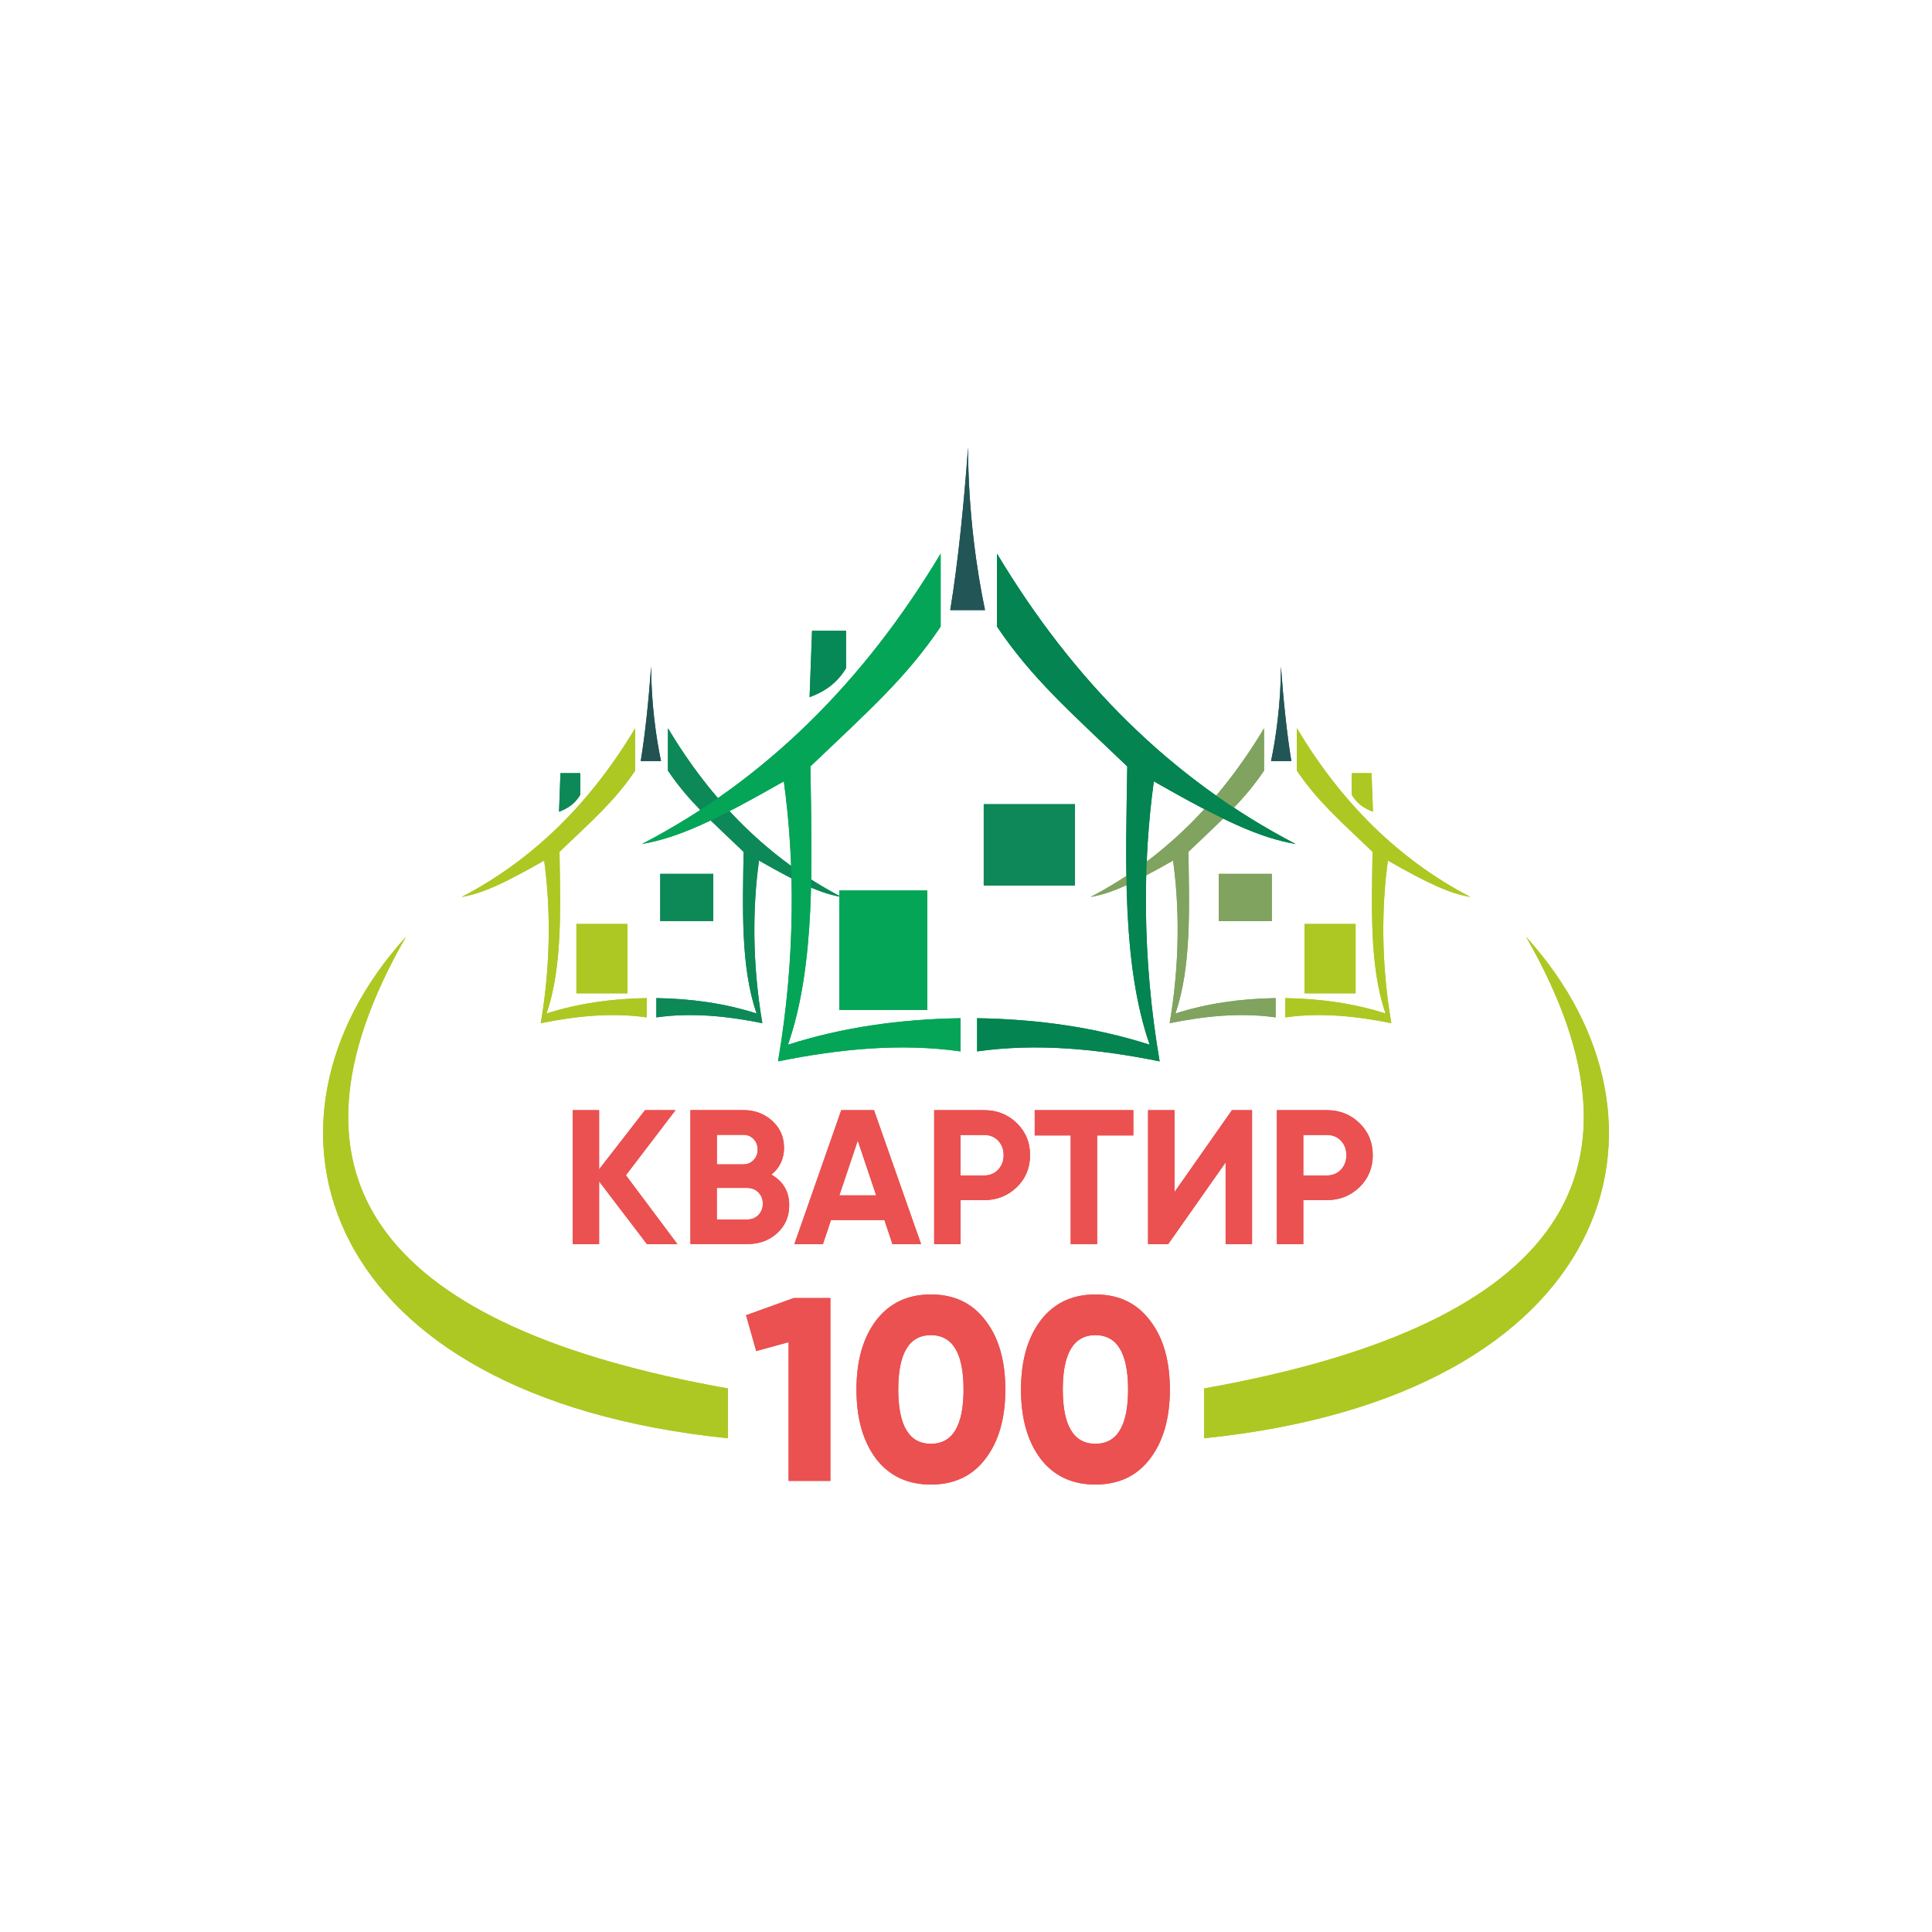 <?xml version="1.0" encoding="UTF-8"?> <svg xmlns="http://www.w3.org/2000/svg" id="_Слой_1" data-name="Слой 1" viewBox="0 0 283.46 283.46"><defs><style> .cls-1 { fill: #038450; } .cls-1, .cls-2, .cls-3, .cls-4, .cls-5, .cls-6, .cls-7, .cls-8, .cls-9, .cls-10, .cls-11, .cls-12, .cls-13, .cls-14 { stroke-width: 0px; } .cls-1, .cls-3, .cls-4, .cls-5, .cls-7, .cls-8, .cls-9, .cls-14 { fill-rule: evenodd; } .cls-2 { fill: #ea5150; } .cls-3, .cls-12 { fill: #80a35f; } .cls-4, .cls-10 { fill: #0c8957; } .cls-5, .cls-6 { fill: #adc823; } .cls-7 { fill: #078957; } .cls-8 { fill: #225252; } .cls-9 { fill: #225556; } .cls-11, .cls-14 { fill: #05a558; } .cls-13 { fill: #0e8858; } </style></defs><g><path class="cls-4" d="M123.45,131.6c-10.62-5.53-18.98-13.94-25.45-24.75,0,2.07,0,4.15,0,6.22,2.97,4.41,6.22,7.25,11.1,11.91-.12,8-.47,16.88,1.91,23.72-4.66-1.49-9.58-2.18-14.71-2.26,0,.94,0,1.89,0,2.83,5.08-.72,10.29-.22,15.55.85-1.53-8.92-1.42-17.2-.49-23.86,5.93,3.38,9.02,4.81,12.09,5.34"></path><path class="cls-5" d="M67.74,131.6c10.62-5.53,18.98-13.94,25.45-24.75,0,2.07,0,4.15,0,6.22-2.97,4.41-6.22,7.25-11.1,11.91.12,8,.47,16.88-1.91,23.72,4.66-1.49,9.58-2.18,14.71-2.26v2.83c-5.08-.72-10.29-.22-15.55.85,1.53-8.92,1.42-17.2.5-23.86-5.93,3.38-9.02,4.81-12.09,5.34"></path><rect class="cls-6" x="84.57" y="135.56" width="7.49" height="10.18"></rect><rect class="cls-10" x="96.87" y="128.21" width="7.78" height="6.93"></rect><path class="cls-4" d="M82.02,119.09c1.24-.45,2.34-1.17,3.11-2.47,0-1.06,0-2.12,0-3.18-.97,0-1.93,0-2.9,0-.07,1.89-.14,3.77-.21,5.66"></path><path class="cls-8" d="M94.01,111.66c.61,0,2.35,0,2.97,0-.71-3.39-1.43-8.41-1.45-13.86-.33,4.6-.84,9.72-1.52,13.86"></path><path class="cls-3" d="M160.01,131.6c10.62-5.53,18.98-13.94,25.45-24.75,0,2.07,0,4.15,0,6.22-2.97,4.41-6.22,7.25-11.1,11.91.12,8,.47,16.88-1.91,23.72,4.66-1.49,9.58-2.18,14.71-2.26,0,.94,0,1.89,0,2.83-5.08-.72-10.29-.22-15.55.85,1.53-8.92,1.42-17.2.5-23.86-5.93,3.38-9.02,4.81-12.09,5.34"></path><path class="cls-5" d="M215.73,131.6c-10.62-5.53-18.98-13.94-25.45-24.75,0,2.07,0,4.15,0,6.22,2.97,4.41,6.22,7.25,11.1,11.91-.12,8-.47,16.88,1.91,23.72-4.66-1.49-9.58-2.18-14.71-2.26,0,.94,0,1.89,0,2.83,5.08-.72,10.29-.22,15.55.85-1.53-8.92-1.42-17.2-.5-23.86,5.93,3.38,9.02,4.81,12.09,5.34"></path><rect class="cls-6" x="191.4" y="135.56" width="7.49" height="10.18"></rect><rect class="cls-12" x="178.82" y="128.21" width="7.78" height="6.93"></rect><path class="cls-5" d="M201.44,119.09c-1.24-.45-2.34-1.17-3.11-2.47,0-1.06,0-2.12,0-3.18h2.9c.07,1.89.14,3.77.21,5.66"></path><path class="cls-9" d="M189.46,111.66c-.61,0-2.35,0-2.97,0,.71-3.39,1.43-8.41,1.45-13.86.33,4.6.84,9.72,1.52,13.86"></path><g><path class="cls-1" d="M190.1,123.83c-18.29-9.51-32.67-24-43.82-42.6,0,3.57,0,7.14,0,10.71,5.11,7.59,10.71,12.48,19.11,20.51-.21,13.77-.81,29.05,3.29,40.83-8.02-2.57-16.49-3.75-25.32-3.89,0,1.62,0,3.25,0,4.87,8.74-1.24,17.71-.37,26.78,1.46-2.63-15.36-2.44-29.61-.85-41.08,10.2,5.82,15.53,8.28,20.81,9.19"></path><path class="cls-14" d="M94.19,123.83c18.29-9.51,32.67-24,43.82-42.6,0,3.57,0,7.14,0,10.71-5.11,7.59-10.71,12.48-19.11,20.51.21,13.77.81,29.05-3.29,40.83,8.02-2.57,16.49-3.75,25.32-3.89,0,1.62,0,3.25,0,4.87-8.74-1.24-17.71-.37-26.78,1.46,2.63-15.36,2.44-29.61.85-41.08-10.2,5.82-15.53,8.28-20.81,9.19"></path></g><rect class="cls-11" x="123.15" y="130.65" width="12.9" height="17.53"></rect><rect class="cls-13" x="144.33" y="117.99" width="13.39" height="11.93"></rect><path class="cls-7" d="M118.77,102.29c2.14-.78,4.03-2.02,5.36-4.26,0-1.83,0-3.65,0-5.48-1.66,0-3.33,0-4.99,0-.12,3.25-.24,6.49-.36,9.74"></path><path class="cls-9" d="M139.41,89.51c1.05,0,4.05,0,5.11,0-1.23-5.84-2.47-14.47-2.49-23.86-.57,7.91-1.44,16.73-2.61,23.86"></path><g><path class="cls-5" d="M223.91,137.46c20.73,36.14,2.77,57.37-47.25,66.25,0,2.44,0,4.87,0,7.31,60.2-6.17,72.01-46.29,47.25-73.56"></path><path class="cls-5" d="M59.55,137.46c-20.73,36.14-2.77,57.37,47.25,66.25,0,2.44,0,4.87,0,7.31-60.2-6.17-72.01-46.29-47.25-73.56"></path></g><g><path class="cls-2" d="M99.39,182.54h-4.47l-7.02-9.21v9.21h-3.88v-19.66h3.88v8.68l6.74-8.68h4.47l-7.28,9.55,7.56,10.11Z"></path><path class="cls-2" d="M113.18,172.34c1.74.99,2.61,2.49,2.61,4.49,0,1.67-.59,3.03-1.77,4.1-1.18,1.07-2.64,1.6-4.36,1.6h-8.36v-19.66h7.75c1.67,0,3.08.52,4.24,1.57,1.16,1.05,1.74,2.37,1.74,3.96s-.62,2.96-1.85,3.93ZM105.18,166.5v4.33h3.88c.6,0,1.1-.21,1.5-.62.4-.41.6-.93.6-1.55s-.2-1.13-.59-1.54c-.39-.41-.9-.62-1.52-.62h-3.88ZM109.64,178.92c.66,0,1.2-.22,1.63-.66.43-.44.65-1,.65-1.67s-.22-1.2-.65-1.64c-.43-.44-.97-.66-1.63-.66h-4.47v4.63h4.47Z"></path><path class="cls-2" d="M130.94,182.54l-1.18-3.54h-7.84l-1.18,3.54h-4.19l6.88-19.66h4.8l6.91,19.66h-4.21ZM123.16,175.38h5.39l-2.7-8.03-2.7,8.03Z"></path><path class="cls-2" d="M144.41,162.88c1.88,0,3.47.64,4.78,1.91,1.3,1.27,1.94,2.84,1.94,4.69s-.65,3.44-1.94,4.69c-1.32,1.27-2.91,1.91-4.79,1.91h-3.46v6.46h-3.88v-19.66h7.35ZM144.39,172.46c.41,0,.8-.07,1.15-.22.36-.15.66-.36.91-.63.25-.27.45-.59.59-.94.14-.36.21-.75.21-1.18,0-.86-.27-1.57-.8-2.13s-1.22-.84-2.06-.84h-3.46v5.95h3.46Z"></path><path class="cls-2" d="M166.28,162.88v3.71h-5.31v15.96h-3.88v-15.96h-5.28v-3.71h14.47Z"></path><path class="cls-2" d="M179.82,182.54v-11.99l-8.43,11.99h-2.95v-19.66h3.88v12.02l8.43-12.02h2.95v19.66h-3.88Z"></path><path class="cls-2" d="M194.69,162.88c1.88,0,3.47.64,4.78,1.91,1.3,1.27,1.94,2.84,1.94,4.69s-.65,3.44-1.94,4.69c-1.32,1.27-2.91,1.91-4.79,1.91h-3.46v6.46h-3.88v-19.66h7.35ZM194.68,172.46c.41,0,.8-.07,1.15-.22.36-.15.66-.36.91-.63.25-.27.45-.59.59-.94.14-.36.21-.75.21-1.18,0-.86-.27-1.57-.8-2.13s-1.22-.84-2.06-.84h-3.46v5.95h3.46Z"></path></g><g><path class="cls-2" d="M116.47,190.45h5.36v26.82h-6.13v-20.35l-4.75,1.3-1.49-5.25,7.01-2.53Z"></path><path class="cls-2" d="M144.59,214.02c-1.92,2.53-4.59,3.79-8.01,3.79s-6.11-1.26-8.05-3.79c-1.92-2.55-2.87-5.94-2.87-10.15s.96-7.59,2.87-10.12c1.94-2.55,4.62-3.83,8.05-3.83s6.09,1.28,8.01,3.83c1.94,2.5,2.91,5.88,2.91,10.12s-.97,7.6-2.91,10.15ZM131.79,203.86c0,5.31,1.6,7.97,4.79,7.97s4.79-2.66,4.79-7.97-1.6-7.97-4.79-7.97-4.79,2.66-4.79,7.97Z"></path><path class="cls-2" d="M168.73,214.02c-1.92,2.53-4.59,3.79-8.01,3.79s-6.11-1.26-8.05-3.79c-1.92-2.55-2.87-5.94-2.87-10.15s.96-7.59,2.87-10.12c1.94-2.55,4.62-3.83,8.05-3.83s6.09,1.28,8.01,3.83c1.94,2.5,2.91,5.88,2.91,10.12s-.97,7.6-2.91,10.15ZM155.93,203.86c0,5.31,1.6,7.97,4.79,7.97s4.79-2.66,4.79-7.97-1.6-7.97-4.79-7.97-4.79,2.66-4.79,7.97Z"></path></g></g><g><path class="cls-4" d="M123.45,131.6c-10.62-5.53-18.98-13.94-25.45-24.75,0,2.07,0,4.15,0,6.22,2.97,4.41,6.22,7.25,11.1,11.91-.12,8-.47,16.88,1.91,23.72-4.66-1.49-9.58-2.18-14.71-2.26,0,.94,0,1.89,0,2.83,5.08-.72,10.29-.22,15.55.85-1.53-8.92-1.42-17.2-.49-23.86,5.93,3.38,9.02,4.81,12.09,5.34"></path><path class="cls-5" d="M67.74,131.6c10.62-5.53,18.98-13.94,25.45-24.75,0,2.07,0,4.15,0,6.22-2.97,4.41-6.22,7.25-11.1,11.91.12,8,.47,16.88-1.91,23.72,4.66-1.49,9.58-2.18,14.71-2.26v2.83c-5.08-.72-10.29-.22-15.55.85,1.53-8.92,1.42-17.2.5-23.86-5.93,3.38-9.02,4.81-12.09,5.34"></path><rect class="cls-6" x="84.57" y="135.56" width="7.49" height="10.18"></rect><rect class="cls-10" x="96.87" y="128.21" width="7.78" height="6.93"></rect><path class="cls-4" d="M82.02,119.09c1.24-.45,2.34-1.17,3.11-2.47,0-1.06,0-2.12,0-3.18-.97,0-1.93,0-2.9,0-.07,1.89-.14,3.77-.21,5.66"></path><path class="cls-8" d="M94.01,111.66c.61,0,2.35,0,2.97,0-.71-3.39-1.43-8.41-1.45-13.86-.33,4.6-.84,9.72-1.52,13.86"></path><path class="cls-3" d="M160.01,131.6c10.62-5.53,18.98-13.94,25.45-24.75,0,2.07,0,4.15,0,6.22-2.97,4.41-6.22,7.25-11.1,11.91.12,8,.47,16.88-1.91,23.72,4.66-1.49,9.58-2.18,14.71-2.26,0,.94,0,1.89,0,2.83-5.08-.72-10.29-.22-15.55.85,1.53-8.92,1.42-17.2.5-23.86-5.93,3.38-9.02,4.81-12.09,5.34"></path><path class="cls-5" d="M215.73,131.6c-10.62-5.53-18.98-13.94-25.45-24.75,0,2.07,0,4.15,0,6.22,2.97,4.41,6.22,7.25,11.1,11.91-.12,8-.47,16.88,1.91,23.72-4.66-1.49-9.58-2.18-14.71-2.26,0,.94,0,1.89,0,2.83,5.08-.72,10.29-.22,15.55.85-1.53-8.92-1.42-17.2-.5-23.86,5.93,3.38,9.02,4.81,12.09,5.34"></path><rect class="cls-6" x="191.4" y="135.56" width="7.49" height="10.18"></rect><rect class="cls-12" x="178.82" y="128.21" width="7.78" height="6.93"></rect><path class="cls-5" d="M201.44,119.09c-1.24-.45-2.34-1.17-3.11-2.47,0-1.06,0-2.12,0-3.18h2.9c.07,1.89.14,3.77.21,5.66"></path><path class="cls-9" d="M189.46,111.66c-.61,0-2.35,0-2.97,0,.71-3.39,1.43-8.41,1.45-13.86.33,4.6.84,9.72,1.52,13.86"></path><g><path class="cls-1" d="M190.1,123.83c-18.29-9.51-32.67-24-43.82-42.6,0,3.57,0,7.14,0,10.71,5.11,7.59,10.71,12.48,19.11,20.51-.21,13.77-.81,29.05,3.29,40.83-8.02-2.57-16.49-3.75-25.32-3.89,0,1.62,0,3.25,0,4.87,8.74-1.24,17.71-.37,26.78,1.46-2.63-15.36-2.44-29.61-.85-41.08,10.2,5.82,15.53,8.28,20.81,9.19"></path><path class="cls-14" d="M94.19,123.83c18.29-9.51,32.67-24,43.82-42.6,0,3.57,0,7.14,0,10.71-5.11,7.59-10.71,12.48-19.11,20.51.21,13.77.81,29.05-3.29,40.83,8.02-2.57,16.49-3.75,25.32-3.89,0,1.62,0,3.25,0,4.87-8.74-1.24-17.71-.37-26.78,1.46,2.63-15.36,2.44-29.61.85-41.08-10.2,5.82-15.53,8.28-20.81,9.19"></path></g><rect class="cls-11" x="123.15" y="130.65" width="12.9" height="17.53"></rect><rect class="cls-13" x="144.33" y="117.99" width="13.39" height="11.93"></rect><path class="cls-7" d="M118.77,102.29c2.14-.78,4.03-2.02,5.36-4.26,0-1.83,0-3.65,0-5.48-1.66,0-3.33,0-4.99,0-.12,3.25-.24,6.49-.36,9.74"></path><path class="cls-9" d="M139.41,89.51c1.05,0,4.05,0,5.11,0-1.23-5.84-2.47-14.47-2.49-23.86-.57,7.91-1.44,16.73-2.61,23.86"></path><g><path class="cls-5" d="M223.91,137.46c20.73,36.14,2.77,57.37-47.25,66.25,0,2.44,0,4.87,0,7.31,60.2-6.17,72.01-46.29,47.25-73.56"></path><path class="cls-5" d="M59.55,137.46c-20.73,36.14-2.77,57.37,47.25,66.25,0,2.44,0,4.87,0,7.31-60.2-6.17-72.01-46.29-47.25-73.56"></path></g><g><path class="cls-2" d="M99.39,182.54h-4.47l-7.02-9.21v9.21h-3.88v-19.66h3.88v8.68l6.74-8.68h4.47l-7.28,9.55,7.56,10.11Z"></path><path class="cls-2" d="M113.18,172.34c1.74.99,2.61,2.49,2.61,4.49,0,1.67-.59,3.03-1.77,4.1-1.18,1.07-2.64,1.6-4.36,1.6h-8.36v-19.66h7.75c1.67,0,3.08.52,4.24,1.57,1.16,1.05,1.74,2.37,1.74,3.96s-.62,2.96-1.85,3.93ZM105.18,166.5v4.33h3.88c.6,0,1.1-.21,1.5-.62.4-.41.6-.93.6-1.55s-.2-1.13-.59-1.54c-.39-.41-.9-.62-1.52-.62h-3.88ZM109.64,178.92c.66,0,1.2-.22,1.63-.66.43-.44.65-1,.65-1.67s-.22-1.2-.65-1.64c-.43-.44-.97-.66-1.63-.66h-4.47v4.63h4.47Z"></path><path class="cls-2" d="M130.94,182.54l-1.18-3.54h-7.84l-1.18,3.54h-4.19l6.88-19.66h4.8l6.91,19.66h-4.21ZM123.16,175.38h5.39l-2.7-8.03-2.7,8.03Z"></path><path class="cls-2" d="M144.41,162.88c1.88,0,3.47.64,4.78,1.91,1.3,1.27,1.94,2.84,1.94,4.69s-.65,3.44-1.94,4.69c-1.32,1.27-2.91,1.91-4.79,1.91h-3.46v6.46h-3.88v-19.66h7.35ZM144.39,172.46c.41,0,.8-.07,1.15-.22.36-.15.66-.36.91-.63.25-.27.45-.59.59-.94.14-.36.21-.75.21-1.18,0-.86-.27-1.57-.8-2.13s-1.22-.84-2.06-.84h-3.46v5.95h3.46Z"></path><path class="cls-2" d="M166.28,162.88v3.71h-5.31v15.96h-3.88v-15.96h-5.28v-3.71h14.47Z"></path><path class="cls-2" d="M179.82,182.54v-11.99l-8.43,11.99h-2.95v-19.66h3.88v12.02l8.43-12.02h2.95v19.66h-3.88Z"></path><path class="cls-2" d="M194.69,162.88c1.88,0,3.47.64,4.78,1.91,1.3,1.27,1.94,2.84,1.94,4.69s-.65,3.44-1.94,4.69c-1.32,1.27-2.91,1.91-4.79,1.91h-3.46v6.46h-3.88v-19.66h7.35ZM194.68,172.46c.41,0,.8-.07,1.15-.22.36-.15.66-.36.91-.63.25-.27.45-.59.59-.94.14-.36.21-.75.21-1.18,0-.86-.27-1.57-.8-2.13s-1.22-.84-2.06-.84h-3.46v5.95h3.46Z"></path></g><g><path class="cls-2" d="M116.47,190.45h5.36v26.82h-6.13v-20.35l-4.75,1.3-1.49-5.25,7.01-2.53Z"></path><path class="cls-2" d="M144.59,214.02c-1.92,2.53-4.59,3.79-8.01,3.79s-6.11-1.26-8.05-3.79c-1.92-2.55-2.87-5.94-2.87-10.15s.96-7.59,2.87-10.12c1.94-2.55,4.62-3.83,8.05-3.83s6.09,1.28,8.01,3.83c1.94,2.5,2.91,5.88,2.91,10.12s-.97,7.6-2.91,10.15ZM131.79,203.86c0,5.31,1.6,7.97,4.79,7.97s4.79-2.66,4.79-7.97-1.6-7.97-4.79-7.97-4.79,2.66-4.79,7.97Z"></path><path class="cls-2" d="M168.73,214.02c-1.92,2.53-4.59,3.79-8.01,3.79s-6.11-1.26-8.05-3.79c-1.92-2.55-2.87-5.94-2.87-10.15s.96-7.59,2.87-10.12c1.94-2.55,4.62-3.83,8.05-3.83s6.09,1.28,8.01,3.83c1.94,2.5,2.91,5.88,2.91,10.12s-.97,7.6-2.91,10.15ZM155.93,203.86c0,5.31,1.6,7.97,4.79,7.97s4.79-2.66,4.79-7.97-1.6-7.97-4.79-7.97-4.79,2.66-4.79,7.97Z"></path></g></g></svg> 